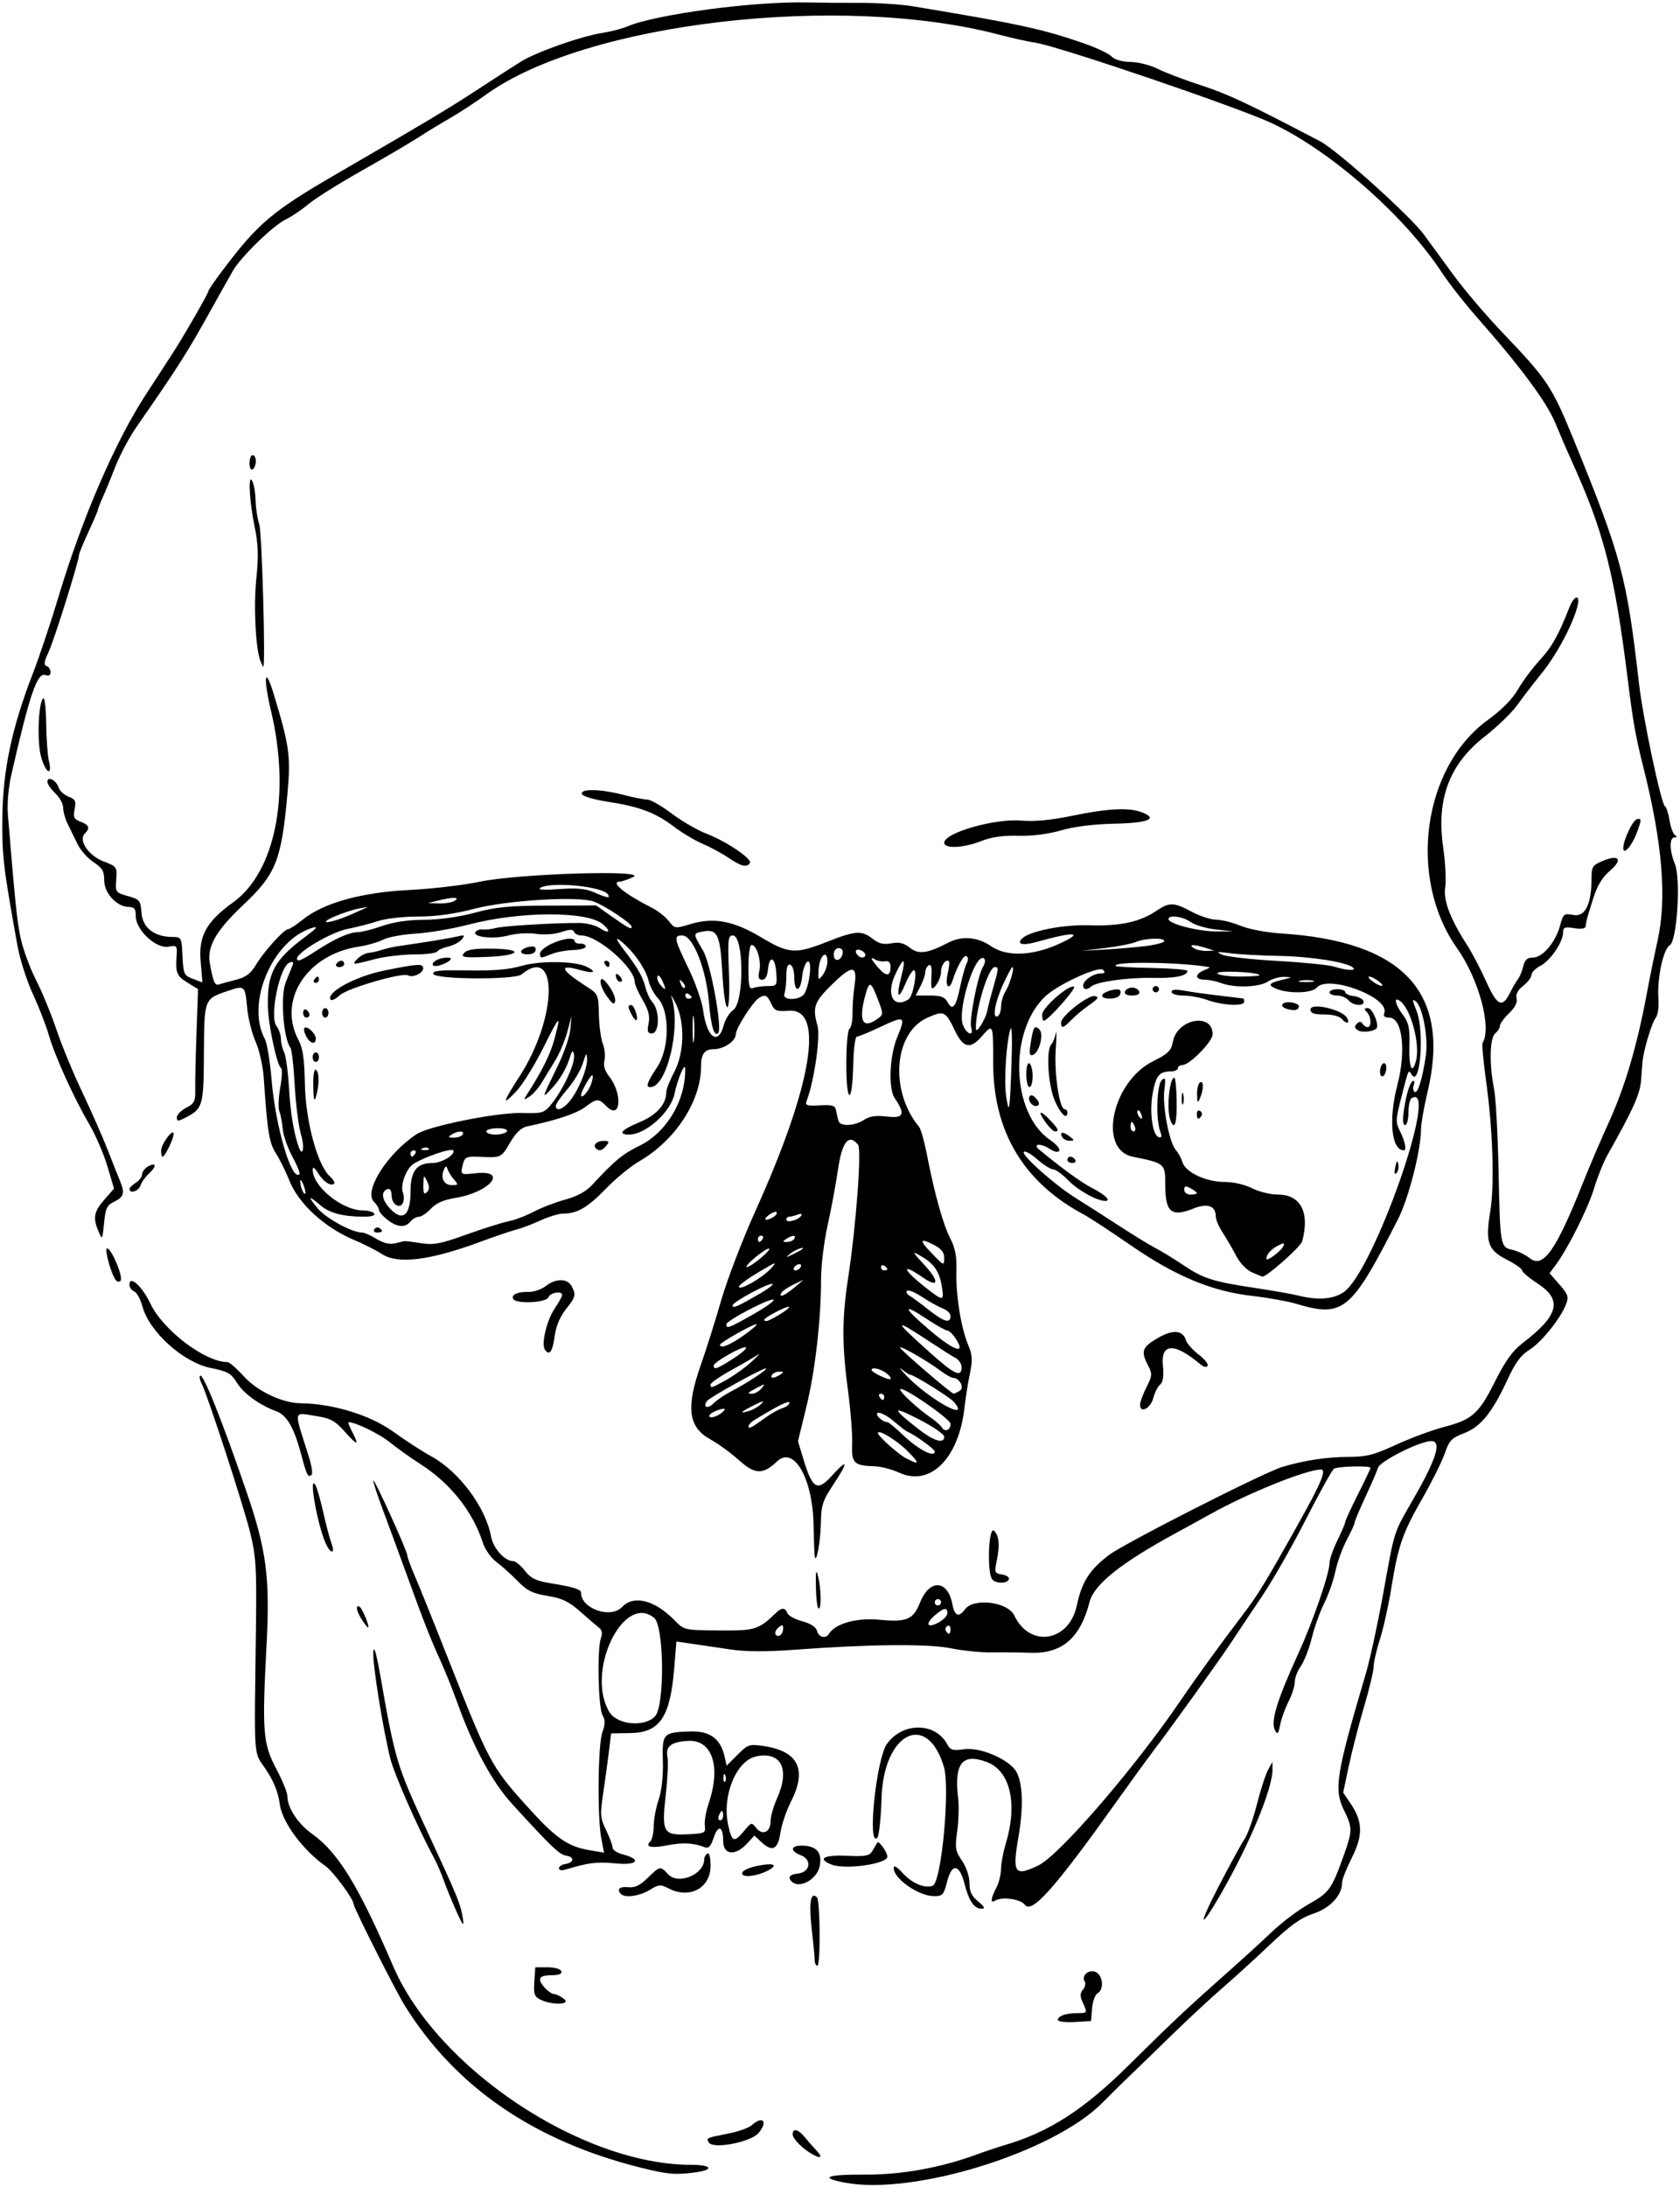 <?xml version="1.0" encoding="UTF-8"?>
<svg version="1.1" viewBox="0 0 498.75 648.75" xmlns="http://www.w3.org/2000/svg">
<path d="m250.78 647.47c-7.797-1.496-5.326-2.439 6.208-2.371 10.384 0.062 22.03-2 32.23-5.707 3.094-1.124 7.102-2.474 8.906-2.998 13.267-3.859 23.581-10.493 37.067-23.837 13.092-12.955 17.26-16.861 30.395-28.492 3.785-3.352 9.245-8.343 12.132-11.092s7.822-6.441 10.967-8.205c5.93-3.325 6.684-4.385 10.275-14.453 2.579-7.231 2.581-8.121 0.03-13.337-3.045-6.223-2.339-10.618 6.509-40.57 1.219-4.125 3.511-14.672 5.095-23.438 3.521-19.489 3.015-17.892 8.906-28.125 6.94-12.056 8.592-17.342 5.421-17.346-3.34-5e-3 -15.201 5.919-15.821 7.901-0.335 1.07-2.027 4.984-3.761 8.698-1.734 3.714-3.152 7.093-3.152 7.508 0 0.415-1.055 2.736-2.345 5.159-1.29 2.423-2.819 6.638-3.398 9.367-0.579 2.729-2.066 6.973-3.303 9.43-1.238 2.457-2.902 7.098-3.7 10.312-0.797 3.215-2.263 6.988-3.258 8.385-0.995 1.397-1.809 3.523-1.809 4.724 0 1.201-0.84 3.831-1.867 5.845-1.027 2.014-2.139 5.112-2.471 6.885-0.492 2.622-0.768 2.931-1.481 1.657-1.434-2.563 0.441-8.763 6.975-23.057 4.28-9.366 9.152-23.508 9.166-26.606 5e-3 -1.093 1.046-4.097 2.314-6.675 1.268-2.578 2.319-5.043 2.335-5.478 0.016-0.435 1.717-4.137 3.779-8.228 2.062-4.09 3.75-7.637 3.75-7.881 0-0.723-9.752-0.478-10.867 0.273-0.563 0.379-4.308 7.13-8.323 15.004-4.015 7.873-9.883 18.15-13.039 22.837-3.156 4.688-7.216 10.765-9.02 13.505-3.501 5.315-17.854 25.309-23.196 32.312-1.77 2.32-6.873 9.343-11.339 15.605-17.973 25.199-24.792 32.844-26.827 30.074-1.256-1.709-6.783-2.486-8.803-1.239-1.485 0.918-1.361-0.572 0.316-3.786 0.77-1.477 1.403-3.989 1.406-5.583 3e-3 -1.594 0.634-4.969 1.402-7.5 3.59-11.834 1.358-21.577-5.548-24.214-7.324-2.797-9.838 0.335-8.591 10.706 0.279 2.32 0.157 6.716-0.271 9.767-0.701 4.998-0.559 5.872 1.43 8.803 1.3 1.916 2.208 4.632 2.208 6.604 0 2.517 0.641 3.874 2.578 5.46 1.88 1.539 2.165 2.12 1.052 2.145-2.191 0.048-3.785-2.245-5.063-7.284-1.535-6.053-3.79-6.362-5.212-0.714-0.975 3.872-1.343 4.282-3.841 4.282-4.569 0-12.015-5.177-12.015-8.353 0-0.941 0.943-0.407 2.723 1.541 2.762 3.025 6.537 4.604 8.867 3.71 2.6-0.998 5.219-28.928 3.31-35.299-4.978-16.616-17.909-10.088-18.499 9.338-0.18 5.93-0.747 11.203-1.259 11.719-3.052 3.07-0.319-23.409 2.874-27.844 4.686-6.51 14.38-6.429 17.901 0.148 0.926 1.73 1.626 1.932 5.002 1.443 4.264-0.618 11.798 2.304 14.84 5.756 2.483 2.818 2.988 10.381 1.332 19.976-1.924 11.146-1.265 12.138 5.828 8.772 6.205-2.944 28.703-29.011 42.321-49.032 4.731-6.957 12.564-17.746 18.404-25.354 4.419-5.755 6.792-9.65 16.941-27.792 6.368-11.384 7.968-15.292 6.261-15.292-4.333 0-21.869 7.084-33.095 13.37-2.32 1.299-6.742 3.73-9.827 5.403-16.419 8.903-24.407 15.266-25.77 20.527-2.811 10.85-8.258 15.448-17.841 15.055-2.836-0.116-7.792-0.165-11.013-0.108-3.221 0.057-8.706-0.482-12.188-1.198-6.822-1.402-24.259-1.246-46.643 0.418-8.196 0.609-14.337 0.587-18.75-0.067-3.609-0.535-8.735-1.29-11.39-1.679l-4.827-0.706-0.659 8.008c-1.185 14.404-4.272 18.993-12.882 19.151l-5.85 0.107-0.679 5.625c-0.373 3.094-1.139 8.656-1.7 12.362-0.926 6.11-0.842 7.107 0.905 10.723 1.059 2.192 1.926 4.528 1.926 5.19 0 0.662 1.342 1.551 2.983 1.976 5.864 1.519 4.402 3.333-2.161 2.681-5.4-0.536-8.022-0.214-14.65 1.802-1.253 0.381-2.109 0.243-2.109-0.34 0-0.54 0.86-1.116 1.912-1.281 2.605-0.408 2.784-2.107 0.26-2.466-2.002-0.285-4.458-2.631-16.077-15.36-5.932-6.498-11.57-16.938-16.357-30.287-1.294-3.609-3.502-9.094-4.906-12.188-3.039-6.697-4.948-11.556-9.942-25.312-2.059-5.672-5.221-14.261-7.027-19.087-1.805-4.826-3.146-8.911-2.979-9.078 0.399-0.399 10.116 20.988 10.116 22.263 0 0.539 1.031 3.353 2.292 6.254 1.26 2.9 5.869 14.344 10.24 25.43 11.49 29.136 12.47 30.978 22.378 42.034 9.099 10.153 12.556 12.606 19.368 13.741l4.122 0.687-0.806-4.09c-1.23-6.236-1.028-27.973 0.294-31.604 0.886-2.434 0.892-3.592 0.027-5.156-1.264-2.286-1.608-19.635-0.452-22.802 0.485-1.328 0.322-2.366-0.469-2.988-0.666-0.524-3.174-2.682-5.572-4.796-3.493-3.078-5.445-4.019-9.808-4.729-4.464-0.727-6.069-1.524-8.891-4.419-1.894-1.943-4.727-4.489-6.296-5.657-1.569-1.169-3.362-3.7-3.985-5.625-3.039-9.397-9.658-17.715-18.691-23.486-2.836-1.812-6.88-4.696-8.988-6.408-3.049-2.477-10.198-5.95-12.248-5.95-0.206 0 0.269 1.245 1.055 2.766 2.236 4.324 1.716 4.355-2.085 0.125-2.993-3.331-4.282-4.031-8.672-4.713-6.791-1.055-6.585-2.208-2.12 11.872 0.853 2.692 1.258 5.188 0.898 5.547-1.017 1.017-1.515 0.088-2.994-5.59-2.139-8.212-4.329-12.074-7.503-13.233-4.965-1.813-9.73-5.274-11.742-8.531-1.686-2.729-2.745-3.325-7.605-4.281-8.226-1.618-18.36-10.717-20.409-18.324-0.575-2.135-1.674-4.124-2.442-4.418-0.768-0.295-1.396-1.197-1.396-2.004 0-2.934 3.771 0.465 6.194 5.584 3.735 7.888 16.245 17.389 22.896 17.389 0.56 0 2.738 1.889 4.84 4.198 4.076 4.479 11.446 7.963 16.964 8.02 9.426 0.097 20.545 3.497 27.285 8.343 3.665 2.635 8.771 5.942 11.346 7.349 8.325 4.548 16.217 15.118 17.846 23.903 0.645 3.479 4.074 7.249 6.593 7.249 0.667 0 2.208 1.273 3.426 2.829 1.782 2.276 3.279 3.003 7.659 3.716 6.806 1.108 9.013 1.798 9.013 2.821 0 4.734 8.834 7.798 12.188 4.228 3.434-3.655 9.667-2.084 15.553 3.92 2.89 2.948 2.92 2.955 13.228 3.036 10.767 0.085 11.697-0.205 16.989-5.296 1.621-1.559 2.658-1.507 3.3 0.165 0.286 0.746 2.277 1.83 4.424 2.408 2.516 0.678 4.071 1.694 4.376 2.862 0.505 1.932 2.572 2.434 3.544 0.86 1.889-3.057 8.184-4.813 14.97-4.177 8.166 0.765 10.036-0.026 12.07-5.11 2.834-7.083 8.228-6.789 9.6 0.523 0.654 3.487 1.901 3.999 3.71 1.525 2.581-3.53 12.745-2.277 14.683 1.81 4.605 9.711 16.255 7.829 18.552-2.997 1.483-6.987 3.801-10.613 9.572-14.975 4.605-3.48 45.746-24.375 51.365-26.087 6.331-1.929 13.327-2.998 19.629-2.998 5.395 0 7.556-0.549 14.225-3.612 4.325-1.987 10.716-4.355 14.201-5.263 8.43-2.196 10.345-3.909 15.216-13.607 3.048-6.07 5.183-9.024 8.162-11.298 10.684-8.155 11.867-12.779 4.503-17.6-2.578-1.688-4.688-3.467-4.688-3.954s-2.073-1.935-4.608-3.22c-5.562-2.819-6.346-5.152-4.825-14.364 1.278-7.741 0.743-24.31-1.246-38.516-0.82-5.858-1.287-10.981-1.038-11.384 2.779-4.497-1.136-18.973-7.605-28.121-14.662-20.733-10.242-53.562 9.106-67.635 4.211-3.063 7.359-6.245 8.987-9.086 1.378-2.405 4.291-6.319 6.473-8.698 3.641-3.97 5.522-7.309 8.783-15.596 1.468-3.729 3.3-4.082 2.429-0.469-1.25 5.185-6.12 14.354-10.529 19.821-2.487 3.084-5.829 7.427-7.427 9.651-1.598 2.224-5.886 6.364-9.529 9.2-10.548 8.211-14.455 18.546-12.409 32.822 0.656 4.577 0.935 9.932 0.621 11.901-0.623 3.894 1.448 9.374 6.498 17.2 1.48 2.294 4.015 7.124 5.631 10.734 3.259 7.274 4.791 8.041 7.046 3.527 0.834-1.67 1.936-3.568 2.449-4.219 0.513-0.651 1.209-2.343 1.548-3.761 0.459-1.922 1.186-2.578 2.858-2.578 2.87 0 6.729-4.529 8.055-9.452 0.959-3.563 1.151-3.715 4.009-3.182 3.436 0.641 5.345-3.231 5.345-10.837 0-3.497 0.281-3.93 3.405-5.235 4.858-2.03 5.96-0.339 1.979 3.037-2.236 1.895-3.712 4.377-4.952 8.325-1.887 6.005-2.008 6.452-2.189 8.091-0.075 0.679-1.297 0.869-3.398 0.528-2.775-0.45-3.281-0.261-3.281 1.23 0 2.829-3.745 8.382-6.675 9.897-1.485 0.768-2.7 1.987-2.7 2.71 0 0.723-1.105 2.183-2.456 3.246-1.637 1.288-2.298 2.536-1.982 3.745 0.312 1.192-0.453 2.702-2.232 4.405-1.488 1.426-2.706 3.094-2.706 3.708 0 0.614-0.633 1.641-1.406 2.283-1.645 1.365-1.813 9.125-0.356 16.406 0.516 2.578 1.116 13.336 1.334 23.906 0.471 22.839 0.516 23.102 4.134 23.896 1.523 0.335 3.856 1.463 5.185 2.508 3.95 3.107 7.817-2.421 15.85-22.655 1.74-4.383 5.268-12.609 7.839-18.281 4.577-10.096 8.213-22.501 10.99-37.5 0.764-4.125 2.225-11.297 3.248-15.938 2.752-12.49 1.407-28.809-4.223-51.208-2.32-9.232-3.087-13.511-4.596-25.667-3.964-31.933-7.134-44.277-16.834-65.565-1.19-2.611-3.314-7.539-4.721-10.952-2.575-6.248-10.443-16.848-23.369-31.484-3.551-4.021-8.266-10.053-10.477-13.405-11.088-16.809-33.067-36.035-50.455-44.136-10.259-4.779-63.02-22.724-69.955-23.793-2.32-0.357-7.172-1.43-10.781-2.383-47.059-12.427-122.7-3.639-152.34 17.698-3.352 2.413-8.203 5.586-10.781 7.053-2.578 1.466-6.797 4.031-9.375 5.699-2.578 1.668-10.172 6.125-16.875 9.904-6.703 3.78-13.814 8.242-15.802 9.918-1.988 1.675-5.029 3.717-6.759 4.538-3.587 1.702-13.22 11.049-15.583 15.121-0.87 1.499-3.574 6.311-6.01 10.694-7.714 13.882-9.957 17.416-22.757 35.857-2.057 2.963-4.853 8.237-6.215 11.719-1.361 3.482-3.078 7.66-3.816 9.285s-1.341 3.177-1.341 3.45-1.266 3.23-2.812 6.572-2.812 6.447-2.812 6.899c0 1.758-7.409 25.339-9.048 28.8-1.305 2.756-1.444 3.756-0.561 4.054 0.645 0.218 1.172 1.038 1.172 1.824 0 0.902-0.533 1.224-1.446 0.874-2.475-0.95-4.678 5.449-10.206 29.648-0.842 3.684-1.261 8.578-1.003 11.719 2.114 25.81 2.695 31.445 3.771 36.593 0.677 3.238 2.733 8.843 4.568 12.455 1.835 3.612 4.573 10.257 6.083 14.766 1.511 4.509 4.945 12.826 7.633 18.482 2.687 5.657 6.121 13.449 7.63 17.316 1.509 3.867 3.146 8 3.639 9.185 1.425 3.428 1.071 4.692-1.683 6.005-2.232 1.065-2.647 1.922-3.087 6.379-0.495 5.003-0.541 5.074-1.641 2.51-1.73-4.036-1.387-5.911 1.735-9.467l2.867-3.265-1.98-6.647c-1.089-3.656-3.487-9.219-5.329-12.363-4.625-7.892-10.195-20.145-12.037-26.482-0.847-2.913-3-8.457-4.786-12.321-1.785-3.864-3.831-10.283-4.546-14.265-4.281-23.832-4.591-26.48-4.473-38.176 0.14-13.875 2.856-26.628 9.085-42.656 1.903-4.898 5.347-15.194 7.651-22.879 6.911-23.044 16.766-45.822 25.856-59.767 2.805-4.303 6.329-9.722 7.832-12.042 3.535-5.459 10.74-17.974 10.753-18.676 0.005-0.299 1.798-2.923 3.984-5.832 10.687-14.221 14.856-17.761 33.975-28.85 27.218-15.786 33.45-19.51 41.719-24.925 4.898-3.208 10.757-6.988 13.019-8.4 4.653-2.904 18.147-7.643 24.465-8.591 2.312-0.347 5.6-1.214 7.306-1.928 8.574-3.583 37.559-7.436 53.178-7.069 3.609 0.085 10.758 0.142 15.885 0.128 5.127-0.014 12.088 0.431 15.469 0.991 31.353 5.189 38.536 6.739 50.678 10.939 3.867 1.338 7.664 3.122 8.438 3.965 0.872 0.951 3.01 1.566 5.625 1.62 2.32 0.048 5.923 0.959 8.005 2.025 2.083 1.066 7.91 3.279 12.949 4.917 7.968 2.59 13.558 5.216 35.296 16.577 5.064 2.647 26.603 21.98 30.819 27.664 1.648 2.221 5.606 7.624 8.797 12.007 3.19 4.383 9.844 12.188 14.786 17.344 12.975 13.539 14.5 15.828 20.762 31.157 14.349 35.132 15.883 40.844 19.555 72.826 1.155 10.056 6.532 35.484 7.665 36.249 0.444 0.3 1.069 2.198 1.388 4.219 0.319 2.021 1.043 3.984 1.607 4.363 0.707 0.474 0.662 0.693-0.145 0.703-1.548 0.019-1.491 3.997 0.112 7.835 1.832 4.384 0.665 22.946-1.52 24.168-1.903 1.065-3.777 9.846-3.361 15.748 0.189 2.686-0.161 5.046-0.879 5.912-1.103 1.332-3.581 9.658-3.843 12.914-0.062 0.773-0.262 3.326-0.445 5.672-0.306 3.935-2.508 8.794-9.943 21.934-1.151 2.035-2.934 6.465-3.961 9.844-1.834 6.033-7.695 17.751-11.372 22.736l-1.866 2.529 2.928 3.334c2.541 2.894 2.802 3.665 1.977 5.834-1.601 4.211-7.34 11.341-10.897 13.54-2.497 1.543-4.171 3.808-6.444 8.722-4.586 9.908-7.994 14.125-12.944 16.016-3.706 1.415-4.42 2.156-5.7 5.913-0.805 2.362-3.779 8.348-6.608 13.302-6.016 10.534-7.25 14.08-9.295 26.719-0.834 5.156-2.354 11.985-3.377 15.176-1.023 3.19-1.86 6.827-1.86 8.082s-1.292 6.66-2.871 12.012c-1.579 5.352-3.616 13.259-4.527 17.571l-1.655 7.84 2.177 3.208c3.655 5.386 3.758 9.444 0.408 16.081-1.599 3.167-2.908 6.508-2.91 7.426-7e-3 3.76-3.503 7.529-8.528 9.199-3.772 1.253-6.819 3.43-12.965 9.264-4.419 4.194-10.787 9.994-14.151 12.888-3.365 2.894-10.382 9.422-15.595 14.508-5.213 5.086-10.687 10.388-12.164 11.782s-4.979 4.849-7.781 7.677c-14.597 14.73-56.089 27.568-76.467 23.66zm-56.295-138.35c2.913-3.219 2.677-26.786-0.293-29.193-9.218-7.472-20.444 16.199-13.266 27.972 2.318 3.803 10.552 4.545 13.559 1.222zm38.014-26.001c0-1.192-0.261-1.249-1.396-0.307-0.768 0.637-1.161 1.54-0.873 2.005 0.74 1.197 2.269 0.052 2.269-1.698zm49.688 0.115c0-0.804-0.429-1.197-0.953-0.873s-0.71 0.982-0.413 1.462c0.804 1.3 1.366 1.058 1.366-0.589zm-0.938-4.656c0-1.821-0.948-1.702-3.516 0.44-3.131 2.612-2.681 4.147 0.703 2.397 1.547-0.8 2.812-2.076 2.812-2.837zm-1.875-3.257c0-0.516-0.422-0.938-0.938-0.938-0.516 0-0.938 0.422-0.938 0.938 0 0.516 0.422 0.938 0.938 0.938 0.516 0 0.938-0.422 0.938-0.938zm-88.934 167.77c-31.862-7.906-55.281-23.966-70.34-48.237-2.731-4.402-15.101-28.926-15.101-29.938 0-1.514-6.073-9.744-8.386-11.366-6.703-4.697-12.87-13.042-13.555-18.344-0.448-3.465-1.715-6.65-4.056-10.196-3.854-5.838-3.528-1.161-3.006-43.125 0.209-16.82-0.005-20.213-1.714-27.188-1.958-7.994-12.767-41.151-14.466-44.377-0.498-0.947-0.686-1.941-0.416-2.211 0.869-0.869 6.487 13.157 13.768 34.373 5.95 17.337 7.019 25.487 5.964 45.496-1.352 25.664-1.074 29.269 2.824 36.615 1.846 3.478 3.356 7.146 3.356 8.15 0 3.535 3.057 8.203 7.428 11.343 7.715 5.543 13.719 15.355 23.989 39.205 13.052 30.31 56.01 58.905 88.494 58.905 6.045 0 6.925 1.454 1.343 2.219-5.995 0.822-8.203 0.64-16.126-1.326zm50.958-3.904c-2.942-1.568-6.086-4.698-6.086-6.059 0-1.867 1.688-1.497 3.525 0.773 0.897 1.109 2.405 2.831 3.35 3.828 2.078 2.192 1.745 2.808-0.789 1.458zm-30.968-3.614c-0.829-1.342-0.77-1.369 5.591-2.608 3.054-0.595 6.251-1.714 7.105-2.487 3.291-2.978 4.963-1.202 2.108 2.24-2.292 2.764-13.522 4.929-14.804 2.855zm103.63-36.351c0-1.187 2.359-2.024 5.702-2.024 3.111 0 3.117-0.013 1.661-3.209-0.824-1.809-0.805-2.686 0.081-3.753 0.636-0.766 0.872-1.852 0.526-2.413-1.114-1.803 1.373-3.834 3.38-2.76 2.088 1.117 2.373 5.145 0.44 6.229-0.735 0.412-1.473 2.437-1.641 4.5l-0.304 3.75-4.922 0.283c-2.707 0.156-4.922-0.115-4.922-0.603zm-153.56-6.001c-1.855-0.893-2.115-1.633-1.875-5.327l0.279-4.29h3.672c2.104 0 3.839 0.5 4.062 1.172 0.264 0.792-0.698 1.172-2.969 1.172-2.189 0-3.359 0.439-3.359 1.261 0 1.416 2.937 4.364 4.348 4.364 0.505 0 1.738 0.619 2.739 1.376 2.32 1.755-3.352 1.979-6.897 0.272zm81.366-11.726c-4e-3 -0.902-0.418-5.213-0.92-9.58-0.864-7.516-0.269-10.913 1.587-9.057 0.969 0.969 1.091 20.278 0.129 20.278-0.433 0-0.791-0.738-0.795-1.641zm119.63-21.328c3.464-6.703 7.046-13.265 7.959-14.582 0.913-1.317 2.564-5.936 3.669-10.264 1.105-4.328 2.595-8.946 3.311-10.262l1.301-2.392 0.037 2.2c0.097 5.684-6.995 22.66-15.752 37.707-5.965 10.249-6.293 8.751-0.526-2.406zm-226.43 5.859c-1.189-2.707-2.734-6.526-3.432-8.486-0.698-1.96-1.886-4.702-2.638-6.094-4.852-8.971-11.902-24.961-13.102-29.718-2.259-8.957-5.391-28.626-5.062-31.792 0.192-1.852 0.895 0.482 1.951 6.48 4.589 26.076 4.914 27.153 14.28 47.344 8.351 18.003 9.49 20.717 10.133 24.141 0.788 4.199 0.381 3.84-2.13-1.875zm49.311-4.141c-1.399-1.399-0.468-2.312 2.083-2.045 2.017 0.212 3.498-0.488 5.803-2.742 3.641-3.559 3.811-3.592 6.02-1.151 3.012 3.328 10.781 0.165 10.781-4.388 0-0.619 0.422-1.387 0.938-1.706 0.573-0.354 0.938 1.089 0.938 3.708 0 6.551-6.244 9.876-12.459 6.635-2.368-1.235-2.9-1.191-5.625 0.471-2.974 1.813-7.266 2.43-8.479 1.217zm50.625-3.75c-1.249-1.249-0.571-2.069 1.953-2.36 3.622-0.417 4.149-4.143 0.768-5.428-3.198-1.216-3.069-2.837 0.225-2.837 4.409 0 6.175 1.951 5.418 5.986-0.755 4.027-6.043 6.96-8.363 4.639zm-14.688-2.397c0-0.802 1.787-1.662 4.688-2.256 4.658-0.954 6.185-0.261 3.047 1.383-3.345 1.752-7.734 2.248-7.734 0.872zm26.484-2.633c-4.275-1.718-2.236-2.878 4.561-2.593 5.856 0.245 6.8 0.05 7.734-1.596 0.585-1.031 1.204-2.085 1.375-2.342 0.429-0.645 2.97 2.934 2.97 4.183 0 2.208-12.574 3.983-16.641 2.349zm-32.109-6.947c0-4.468-1.502-4.965-2.831-0.937-0.836 2.534-1.485 3.208-2.654 2.756-3.323-1.286-6.423-1.454-10.906-0.59-4.982 0.96-6.913 0.552-5.253-1.108 0.561-0.561 1.019-2.608 1.019-4.549 0-1.941 0.659-5.472 1.466-7.846 0.925-2.726 1.389-6.926 1.259-11.397-0.242-8.289 0.028-8.585 8.08-8.848 5.963-0.195 9.085 2.137 10.307 7.699l0.54 2.459 3.248-3.248c3.069-3.069 3.493-3.212 7.69-2.596 10.312 1.513 13.016 6.914 8.209 16.399-1.411 2.784-2.84 6.984-3.176 9.334-0.707 4.942-2.403 5.802-5.59 2.833l-2.133-1.987-2.249 2.427c-3.458 3.732-7.026 3.326-7.026-0.799zm6.289-3.102c2.059-2.481 2.192-2.511 3.506-0.82 1.855 2.389 4.263 1.286 4.288-1.963 0.011-1.434 0.855-4.447 1.875-6.694 3.95-8.706 1.321-14.091-6.124-12.544-5.931 1.232-10.216 11.629-8.361 20.288 1.116 5.21 1.742 5.435 4.816 1.733zm-11.738-1.512c-0.161-1.29 0.366-4.287 1.172-6.661 3.686-10.856 1.015-18.873-6.145-18.451-5.042 0.297-6.754 1.634-6.111 4.769 0.271 1.32 0.053 6.254-0.485 10.964-1.3 11.397-0.806 12.319 6.425 11.979 5.197-0.244 5.424-0.359 5.144-2.601zm5.449-2.941c0-0.773-0.166-1.406-0.368-1.406-0.203 0-0.611 0.633-0.908 1.406-0.297 0.773-0.131 1.406 0.368 1.406s0.908-0.633 0.908-1.406zm0.64-11.895c-0.299-0.748-0.521-0.526-0.566 0.566-0.041 0.988 0.181 1.542 0.492 1.23 0.312-0.312 0.345-1.12 0.074-1.797zm-107.88-46.197c-1.646-2.511-2.023-4.677-0.669-3.84 0.825 0.51 3.114 6.151 2.495 6.151-0.172 0-0.993-1.04-1.826-2.311zm134.77-9.644c-0.092-4.563 0.073-5.543 0.592-3.514 0.965 3.774 1.112 9.844 0.238 9.842-0.387-9.4e-4 -0.76-2.849-0.83-6.328zm52.368-2.323c-1.653-1.992-1.118-16.094 0.547-14.429 1.51 1.51 1.731 4.33 0.719 9.177-0.656 3.141-0.528 3.466 1.481 3.75 1.21 0.171 2.199 0.733 2.199 1.249 0 1.453-3.79 1.647-4.946 0.253zm-52.713-6.815c-0.105-0.516-0.262-4.734-0.35-9.375-0.262-13.856-5.855-23.561-10.845-18.817-4.194 3.987-6.543 3.91-11.301-0.373-2.32-2.088-6.178-4.891-8.574-6.227-6.522-3.64-7.214-9.389-2.676-22.246 1.547-4.383 4.252-12.959 6.012-19.059 1.76-6.1 6.348-18.052 10.195-26.56 16.741-37.017 20.58-60.005 9.891-59.228-3.712 0.27-4.293 0.037-5.271-2.109-1.157-2.538-1.826-2.842-3.674-1.667-1.825 1.16-6.805 8.958-6.823 10.685-0.023 2.113-3.575 4.506-6.688 4.506-2.594 0-3.644 1.443-3.639 4.999 0.015 10.345-7.572 22.002-18.395 28.264-2.517 1.456-6.965 5.111-9.885 8.122-5.415 5.584-8.466 7.365-12.617 7.365-1.284 0-4.315 0.907-6.736 2.017-2.421 1.109-5.667 2.339-7.214 2.733-1.547 0.394-6.398 2.04-10.781 3.659-14.883 5.496-24.314 6.674-29.062 3.631-1.805-1.157-5.46-3.011-8.124-4.122-8.95-3.731-16.72-10.854-19.466-17.844-0.995-2.533-2.751-6.081-3.902-7.886-2.058-3.225-2.535-6.167-3.658-22.554-0.232-3.381-1.322-8.185-2.424-10.675-1.101-2.49-2.228-7.012-2.503-10.05-0.601-6.627-0.667-6.682-5.924-4.89-6.828 2.327-6.816 2.296-6.901 18.462-0.082 15.57-0.313 16.388-5.389 19.013-2.336 1.208-2.646 1.203-2.646-0.038 0-0.773 1.246-2.051 2.769-2.838 2.434-1.258 2.759-1.914 2.687-5.415-0.045-2.191 0.124-9.787 0.376-16.882l0.457-12.899-3.144-1.943c-3.226-1.994-3.569-2.86-3.208-8.11 0.196-2.86 0.054-3.009-2.442-2.541-3.628 0.68-9.682-4.955-9.682-9.011 0-2.222-0.407-2.759-2.109-2.783-3.551-0.05-7.266-4.082-7.266-7.886 0-2.736-0.557-3.683-3.174-5.398-1.746-1.144-3.892-3.574-4.769-5.399-0.877-1.825-2.191-4.513-2.92-5.973s-1.325-3.601-1.325-4.758c0-1.157-1.055-3.095-2.344-4.306s-2.344-2.748-2.344-3.415c0-1.799 2.646-0.462 3.326 1.681 0.322 1.013 1.654 2.249 2.961 2.746 2.029 0.772 2.294 1.316 1.812 3.726-0.48 2.398-0.215 2.956 1.762 3.707 2.548 0.969 2.881 1.876 1.277 3.48-2.008 2.008 1.034 6.565 5.528 8.281 3.967 1.515 4.057 1.643 3.777 5.392-0.28 3.754-0.203 3.864 3.463 4.904 3.528 1.001 3.767 1.295 4.038 4.973 0.325 4.4 3.752 7.098 9.086 7.153 2.781 0.029 2.816 0.092 3.087 5.698 0.258 5.342 0.437 5.73 3.098 6.735l2.824 1.066-0.544-6.327c-0.642-7.466 1.703-11.716 9.597-17.388 12.575-9.036 17.167-31.976 11.342-56.658-2.418-10.245-1.905-13.964 0.728-5.285 4.726 15.575 5.127 18.481 4.103 29.755-1.788 19.705-3.389 23.728-13.079 32.869-8.12 7.66-10.833 12.376-9.958 17.312 0.983 5.549 1.477 6.713 2.678 6.313 0.618-0.206 2.888-0.826 5.043-1.377 3.011-0.77 4.403-1.813 6.005-4.499 2.35-3.941 8.319-10.528 9.54-10.528 0.441 0 2.404-1.287 4.362-2.861 6.127-4.924 17.434-8.067 31.486-8.753 6.703-0.327 16.139-1.431 20.968-2.452 11.425-2.417 50.323-3.608 45.594-1.397-1.547 0.724-3.34 1.335-3.984 1.358-2.944 0.106 1.498 3.692 9.761 7.878 1.63 0.826 3.783 2.542 4.783 3.814 1.791 2.277 1.89 2.291 6.411 0.924 6.942-2.099 12.809-1.006 21.044 3.922 8.195 4.904 10.158 5.033 19.642 1.288 8.335-3.292 10.199-3.411 13.441-0.861 1.833 1.442 3.218 1.777 5.542 1.341 2.319-0.435 3.708-0.101 5.523 1.326 2.593 2.04 5.196 1.69 11.422-1.532 4.035-2.088 8.693-1.7 12.672 1.058 4.559 3.159 12.153 2.914 20.072-0.649 7.878-3.544 4.812-3.826-6.596-0.605-4.061 1.147-6.005 0.693-4.307-1.005 2.23-2.23 12.212-4.195 20.044-3.946 8.983 0.286 14.883-0.963 19.671-4.165 4.109-2.748 5.27-2.73 10.708 0.161 2.424 1.289 5.679 2.344 7.231 2.344 1.553 0 4.8 0.81 7.216 1.8 2.456 1.007 7.699 2.008 11.893 2.272 36.64 2.302 50.715 17.582 43.587 47.315-1.028 4.287-1.874 9.138-1.881 10.781-0.026 6.233-3.662 20.451-6.814 26.643-13.956 27.415-16.222 29.296-30.269 25.129-2.543-0.754-8.42-1.805-13.061-2.334-11.865-1.353-22.595-5.792-35.625-14.739-7.086-4.866-12.499-8.411-14.374-9.415-17.913-9.595-26.876-24.612-26.876-45.031 0-11.738 0.019-11.696-3.521-7.662-3.27 3.727-5.377 3.266-7.761-1.698-2.876-5.987-3.268-6.176-8.243-3.975-9.975 4.412-11.304 21.718-2.484 32.346 0.53 0.639 1.565 4.269 2.301 8.067 2.251 11.628 4.791 20.774 6.933 24.963 1.542 3.016 1.999 5.428 1.865 9.844-0.21 6.956 1.345 16.699 3.481 21.813 1.264 3.025 1.36 4.52 0.541 8.39-0.548 2.59-1.286 7.24-1.639 10.334-1.707 14.966-10.132 23.382-19.262 19.239-2.248-1.02-5.563-1.893-7.368-1.941-6.169-0.163-6.943-0.923-6.708-6.592 0.116-2.795-0.437-9.906-1.228-15.803-1.812-13.504-1.809-21.493 0.016-33.341 2.374-15.419 4.082-38.261 2.966-39.655-2.72-3.395-4.762-0.886-5.95 7.311-0.635 4.383-2.028 11.867-3.094 16.631s-1.939 11.936-1.939 15.938c-9.3e-4 12.011-1.764 27.288-4.384 37.987l-2.47 10.087 1.696 5.601c2.595 8.57 4.083 9.393 8.38 4.636 4.76-5.268 4.982-4.242 0.532 2.457-3.297 4.963-3.714 6.234-3.82 11.664-0.108 5.497-1.338 12.177-1.812 9.844zm27.442-31.376c-3.139-3.139-8.688-6.483-8.688-5.235 0 0.869 5.91 6.186 8.243 7.418 4.234 2.233 4.34 1.712 0.445-2.182zm8.175 0.204c-0.011-0.665-5.947-4.965-7.957-5.763-0.516-0.205-2.323-1.576-4.017-3.047-1.694-1.471-3.803-2.661-4.688-2.645-1.615 0.03 0.994 2.783 2.637 2.783 0.333 0 2.414 1.72 4.625 3.823 4.564 4.342 9.432 6.853 9.399 4.848zm2.824-4.369c0-0.727-3.481-3.094-7.734-5.26-7.934-4.04-7.947-3.27-0.048 2.909 4.696 3.674 7.782 4.606 7.782 2.35zm1.875-3.802c0-1.413-14.058-11.131-14.893-10.296-0.546 0.546 5.093 5.797 9.268 8.628 1.289 0.874 2.686 2.136 3.104 2.804 0.891 1.423 2.521 0.688 2.521-1.137zm-54.844-1.911c1.547-1.139 3.762-2.371 4.922-2.737 1.16-0.367 2.109-1.1 2.109-1.63 0-0.821-3.553 0.939-10.547 5.223-1.848 1.132-2.291 2.907-0.469 1.877 0.645-0.364 2.438-1.594 3.984-2.733zm-12.233-2.266c0.29-0.469-0.715-0.385-2.233 0.189-1.518 0.573-2.55 1.383-2.293 1.799 0.501 0.81 3.653-0.574 4.527-1.987zm10.827-1.683c1.085-1.086 0.656-1.036-1.875 0.22-4.182 2.074-4.854 2.745-1.875 1.873 1.289-0.377 2.977-1.319 3.75-2.093zm57.288-0.614c-1.134-1.366-11.926-8.09-12.985-8.09-0.309 0-1.439-0.72-2.511-1.601-1.072-0.88-0.472-0.053 1.332 1.839 6.704 7.027 19.252 13.984 14.163 7.852zm-65.819-3.355c4.46-2.276 10.971-6.61 9.929-6.61-1.208 0-16.811 8.661-17.508 9.718-1.262 1.915 0.276 2.366 2.043 0.599 0.991-0.991 3.482-2.659 5.536-3.707zm45.094 1.827c0-0.516-0.447-0.938-0.993-0.938-0.546 0-0.732 0.422-0.413 0.938 0.319 0.516 0.765 0.938 0.993 0.938s0.413-0.422 0.413-0.938zm-36.443-2.497c1.177-1.427 1.087-1.456-1.057-0.342-3.143 1.633-3.38 1.901-1.677 1.901 0.796 0 2.027-0.702 2.734-1.56zm58.883 0.679c1.44-0.911-0.076-3.807-1.992-3.807-0.487 0-2.228-0.998-3.87-2.217-3.95-2.935-11.891-7.477-11.891-6.802 0 0.621 15.239 13.714 15.938 13.692 0.258-7e-3 1.074-0.398 1.815-0.866zm-69.144-3.318c2.287-1.278 5.637-3.704 7.445-5.391 1.808-1.687 2.628-2.599 1.82-2.026-0.807 0.573-4.316 2.613-7.796 4.534-3.481 1.921-6.328 3.878-6.328 4.349 0 1.199 0.194 1.14 4.859-1.467zm47.226-1.972c-1.747-1.277-4.272-1.804-4.272-0.891 0 0.734 5.123 3.179 5.623 2.683 0.257-0.255-0.351-1.061-1.351-1.792zm-31.46 0.545c1.212-0.783 1.187-0.911-0.179-0.923-0.872-7e-3 -1.846 0.408-2.165 0.923-0.733 1.187 0.508 1.187 2.344 0zm53.906-2.32c0-0.932-0.844-2.151-1.875-2.709s-4.195-2.547-7.031-4.422c-11.668-7.712-11.677-7.098-0.045 3.26 6.977 6.213 8.951 7.066 8.951 3.871zm-68.313-2.131c5.905-3.736 5.755-5.136-0.206-1.907-2.792 1.512-5.075 3.139-5.075 3.616 0 1.353 0.904 1.061 5.281-1.709zm66.555-6.282c-0.862-1.315-1.986-2.392-2.498-2.392s-3.251-1.54-6.086-3.423c-7.625-5.063-7.057-3.364 1.204 3.6 7.112 5.996 10.528 7.021 7.38 2.215zm-62.864-0.986c2.538-1.805 4.195-3.277 3.681-3.272-1.136 0.011-10.778 5.471-10.778 6.104 0 1.283 2.987 0.091 7.098-2.832zm1.801-5.656c8.956-5.008 9.476-6.838 0.688-2.42-4.242 2.133-7.712 4.295-7.712 4.804 0 1.407 0.621 1.196 7.024-2.385zm8.679-0.428c4.276-2.607 3.802-3.246-0.703-0.948-3.538 1.805-4.636 2.817-3.047 2.809 0.387-2e-3 2.074-0.839 3.75-1.861zm50.859 0.435c0-0.786-1.039-1.824-2.309-2.307-1.27-0.483-4.021-2.011-6.113-3.395-2.092-1.385-4.109-2.213-4.481-1.841-0.372 0.372-0.047 1.029 0.722 1.46 0.769 0.431 3.297 2.294 5.617 4.139 4.545 3.614 6.562 4.212 6.562 1.944zm-56.442-6.782c2.215-1.281 3.839-2.516 3.611-2.745-0.68-0.68-11.856 5.274-11.856 6.316 0 1.018 1.244 0.479 8.245-3.57zm53.891-1.867c-0.723-4.55-2.271-6.862-6.08-9.081-2.992-1.742-2.958-1.657 1.077 2.761 4.327 4.737 3.973 6.691-0.635 3.5-6.568-4.548-6.184-2.522 0.522 2.756 5.52 4.344 5.797 4.348 5.116 0.064zm119.27 1.512c8.892-6.093 28.785-62.858 20.16-57.527-0.516 0.319-0.938 2.242-0.938 4.274s-0.448 3.695-0.995 3.695c-0.654 0-0.771-1.527-0.341-4.453 0.733-4.994 1.929-8.672 2.819-8.672 0.326 0 0.355 0.619 0.064 1.376-0.29 0.757-0.144 1.613 0.325 1.903 0.929 0.574 2.338-4.061 3.313-10.902 0.734-5.147-0.955-14.249-2.95-15.905-1.18-0.979-1.15-0.518 0.181 2.809 2.406 6.012 1.075 22.974-1.479 18.843-0.974-1.575-0.832-1.909-3.273 7.689-1.47 5.782-1.478 6.521-0.1 9.285 1.422 2.851 1.958 5.527 1.106 5.527-3.72 0-4.634-9.073-1.952-19.37 2.665-10.231 1.482-20.005-2.421-20.005-1.379 0-1.833-0.43-1.466-1.387 1.751-4.564-16.715-11.501-20.019-7.52-1.36 1.638-7.988 1.887-11.788 0.443-2.974-1.131-2.58-1.794 1.662-2.799 2.978-0.705 2.996-0.736 0.483-0.829-1.436-0.053-3.639 0.577-4.895 1.401-2.604 1.706-9.961 1.935-13.911 0.434-1.436-0.546-3.638-0.993-4.894-0.993-2.866 0-2.969-1.659-0.173-2.783 1.16-0.466 1.898-0.886 1.641-0.933-8.484-1.535-29.249-1.783-27.797-0.331 0.207 0.207 5.069 0.464 10.805 0.571 5.735 0.107 10.428 0.496 10.429 0.865 2e-3 1.486-3.642 2.218-10.312 2.074-7.31-0.159-16.693 1.151-18.234 2.545-1.248 1.128-2.391 1.002-2.391-0.263 0-1.497 2.927-3.554 5.109-3.589 1.347-0.022 1.552-0.306 0.781-1.077-1.25-1.25-13.387 4.32-17.14 7.867-10.966 10.364-10.127 34.744 1.467 42.622 1.798 1.222 3.008 2.644 2.689 3.16-0.361 0.583-1.455 0.365-2.894-0.578-2.623-1.719-5.201-1.495-3.059 0.266 6.987 5.742 12.541 9.769 15.697 11.379 3.863 1.971 5.775 3.833 3.937 3.833-2.486 0-8.101-3.117-11.008-6.111-1.743-1.795-3.767-3.264-4.498-3.264s-2.834-1.322-4.674-2.937c-1.84-1.615-3.648-2.629-4.017-2.253-0.887 0.903 9.251 9.898 15.57 13.815 2.746 1.702 8.441 5.342 12.656 8.09s9.141 5.762 10.945 6.699c1.805 0.937 5.518 3.21 8.252 5.052 5.855 3.944 8.751 4.86 21.279 6.732 5.156 0.77 10.852 1.771 12.656 2.224 5.874 1.475 10.484 1.14 13.59-0.988zm-27.196-5.863c-1.64-0.715-3.606-2.747-4.688-4.845-1.025-1.988-2.812-5.062-3.972-6.832-1.16-1.77-2.109-3.952-2.109-4.848 0-3.192-2.428-4.091-6.571-2.434-6.645 2.659-8.429 1.175-8.429-7.012 0-6.342-0.06-6.394-9.67-8.344-10.419-2.114-6.114-22.267 6.051-28.324 4.515-2.248 5.375-3.098 5.884-5.814 1.274-6.79 11.797-8.727 11.797-2.172 0 2.144-6.841 9.115-8.946 9.115-0.752 0-1.367 0.422-1.367 0.938 0 0.516-0.949 0.944-2.109 0.952-3.384 0.023-4.374 1.19-5.342 6.294-1.048 5.527-0.138 12.568 1.704 13.182 0.954 0.318 1.064-0.117 0.455-1.801-1.3-3.601-0.973-13.686 0.489-15.065 1.088-1.026 1.21-0.574 0.777 2.884-0.604 4.826 1.439 15.567 3.384 17.786 0.747 0.853 1.65 2.506 2.006 3.675 0.91 2.984 7.008 5.844 12.463 5.844 2.676 0 6.03 0.767 8.204 1.875 2.023 1.031 5.487 1.875 7.698 1.875 6.731 0 9.469 5.284 7.174 13.848-0.435 1.623-10.658 10.683-11.836 10.49-0.123-0.02-1.495-0.591-3.048-1.268zm9.326-7.858c0.386-0.945 0.053-0.965-1.601-0.094-2.149 1.132-3.455 2.599-3.48 3.909-0.02 1.034 4.481-2.345 5.081-3.816zm-25.72-15.648c0-0.24-0.844-0.887-1.875-1.439-1.496-0.801-1.875-0.713-1.875 0.436 0 0.814 0.814 1.439 1.875 1.439 1.031 0 1.875-0.196 1.875-0.436zm-18.411-19.72c-0.297-0.773-0.705-1.406-0.908-1.406-0.203 0-0.368 0.633-0.368 1.406s0.409 1.406 0.908 1.406 0.665-0.633 0.368-1.406zm1.859-3.79c-0.305-0.796-0.756-1.246-1.002-1-0.246 0.246-0.169 0.897 0.171 1.447 0.924 1.496 1.465 1.205 0.831-0.447zm75.449 15.815c0.4-1.962 0.636-2.198 0.909-0.909 0.203 0.957-0.04 2.149-0.54 2.649-0.587 0.587-0.718-0.029-0.369-1.74zm-97.335-2.18c0-0.516 0.397-0.938 0.882-0.938 0.485 0 1.143 0.422 1.462 0.938 0.319 0.516-0.078 0.938-0.882 0.938s-1.462-0.422-1.462-0.938zm-1.445-6.625c-1.021-1.652 0.055-1.884 1.982-0.427 1.586 1.2 1.613 1.37 0.221 1.397-0.872 0.016-1.863-0.42-2.203-0.97zm-5.118-4.625c-2.446-3.436-1.501-3.695 1.533-0.42 2.416 2.607 2.676 3.233 1.343 3.233-0.48 0-1.775-1.266-2.876-2.812zm37.132-0.545c-1.188-3.096-0.298-12.581 1.181-12.579 0.327 4.4e-4 0.637 3.164 0.69 7.031 0.091 6.681-0.623 8.8-1.871 5.548zm7.868-1.854c0-0.804 0.429-1.197 0.953-0.873s0.71 0.982 0.413 1.462c-0.804 1.3-1.366 1.058-1.366-0.589zm-42.144-3.814c-2.017-4.561-2.684-15.118-1.061-16.803 0.472-0.49 1.07-1.945 1.329-3.234s0.251 0.865-0.018 4.787c-0.489 7.125 1.106 17.713 2.667 17.713 0.434 0 0.788 0.422 0.788 0.938 0 2.344-1.961 0.544-3.706-3.4zm-6.919 0.9c-1.404-1.404-0.689-3.407 0.781-2.188 0.773 0.642 1.406 1.537 1.406 1.99 0 0.971-1.297 1.088-2.188 0.198zm44.558-1.719c0.019-1.547 0.229-2.066 0.467-1.154 0.238 0.912 0.222 2.178-0.035 2.812-0.257 0.635-0.451-0.112-0.432-1.659zm4.571-1.117c-0.036-1.645 0.356-3.252 0.872-3.571 1.124-0.695 1.124 2.071 0 4.688-0.679 1.581-0.816 1.405-0.872-1.117zm-50.691-5.97c0-2.298 0.371-3.576 0.938-3.226 0.516 0.319 0.938 2.031 0.938 3.805s-0.422 3.226-0.938 3.226c-0.516 0-0.938-1.712-0.938-3.805zm105-0.772c0-1.031 0.422-2.136 0.938-2.454 0.516-0.319 0.938 0.264 0.938 1.296s-0.422 2.136-0.938 2.454c-0.516 0.319-0.938-0.264-0.938-1.296zm-103.69-8.623c0.76-4.753 1.152-5.339 2.603-3.888 1.351 1.351-0.093 6.908-1.957 7.529-1.035 0.345-1.166-0.391-0.646-3.641zm97.136-3.658c-1.039-0.651-1.126-1.149-0.34-1.935 0.756-0.756 1.238-0.768 1.688-0.039 0.346 0.561 1.027 1.019 1.512 1.019 1.262 0 1.091-3.167-0.243-4.5-0.875-0.875-0.787-1.125 0.394-1.125 1.327 0 3.437 5.183 2.461 6.044-1.096 0.967-4.287 1.279-5.472 0.536zm-88.133-2.299c0-1.937 8.041-8.245 10.024-7.863 1.33 0.256 1.003 0.791-1.597 2.604-1.799 1.255-4.2 3.254-5.336 4.442-2.391 2.502-3.092 2.687-3.092 0.817zm83.456-0.978c-0.732-0.882-2.757-1.429-5.29-1.429-3.115 0-4.104-0.357-4.104-1.481 0-2.128 9.257-0.048 10.784 2.423 1.036 1.676-0.079 2.067-1.39 0.487zm-89.081-1.366c0-2.031 7.775-8.877 9.448-8.32 0.94 0.313-7.757 10.132-8.974 10.132-0.26 0-0.473-0.816-0.473-1.812zm72.891-1.652c-2.648-0.683-1.88-2.312 0.938-1.988 1.418 0.163 2.504 0.708 2.414 1.211-0.199 1.111-1.178 1.338-3.352 0.778zm-23.672-2.656c-2.062-0.743-5.332-1.357-7.266-1.365-1.982-7e-3 -3.516-0.477-3.516-1.074 0-0.717 1.139-0.848 3.516-0.405 1.934 0.36 6.68 1.026 10.547 1.478s7.137 0.846 7.266 0.874c0.129 0.028 0.234 0.472 0.234 0.988 0 1.367-6.433 1.071-10.781-0.496zm41.719 0.027c-0.642-0.773-2.17-1.406-3.396-1.406-1.226 0-2.229-0.422-2.229-0.938 0-0.516 1.055-0.938 2.344-0.938s2.344 0.394 2.344 0.875 1.128 1.009 2.506 1.172c1.378 0.163 2.679 0.824 2.891 1.468 0.545 1.66-3.043 1.472-4.459-0.234zm-73.125-1.388c0-1.04 4.495-2.397 5.294-1.599 0.285 0.285 0.241 0.969-0.099 1.519-0.776 1.255-5.195 1.324-5.195 0.08zm6.797-1.19c0.215-0.645 1.164-1.172 2.109-1.172s1.895 0.527 2.109 1.172c0.247 0.742-0.526 1.172-2.109 1.172s-2.357-0.43-2.109-1.172zm8.203-0.703c0-0.516 0.422-0.938 0.938-0.938 0.516 0 0.938 0.422 0.938 0.938 0 0.516-0.422 0.938-0.938 0.938-0.516 0-0.938-0.422-0.938-0.938zm-106.41 88.546 2.812-2.382-2.987 1.443c-1.643 0.793-3.25 1.867-3.571 2.387-1.066 1.725 0.895 0.967 3.746-1.447zm-7.031-5.576c2.138-2.304 1.83-2.22-3.516 0.956-3.223 1.915-5.859 3.862-5.859 4.328 0 1.333 6.781-2.489 9.375-5.284zm8.906-0.47c0.319-0.516 0.158-0.938-0.358-0.938-0.516 0-1.198 0.422-1.517 0.938-0.319 0.516-0.158 0.938 0.358 0.938 0.516 0 1.198-0.422 1.517-0.938zm25.781 0.524c0-0.227-0.422-0.674-0.938-0.993-0.516-0.319-0.938-0.133-0.938 0.413s0.422 0.993 0.938 0.993c0.516 0 0.938-0.186 0.938-0.413zm-37.5-3.337c1.805-1.519 2.859-2.762 2.344-2.762-0.516 0-2.414 1.243-4.219 2.762s-2.859 2.762-2.344 2.762c0.516 0 2.414-1.243 4.219-2.762zm54.352-0.234c-0.016-1.46-1.026-2.608-3.281-3.73-4.052-2.015-4.126-1.238-0.262 2.748 3.559 3.672 3.572 3.676 3.543 0.982zm-42.243-2.236c1.287-1.126-1.765-0.08-3.258 1.116-1.716 1.375-1.686 1.394 0.524 0.342 1.289-0.614 2.519-1.27 2.734-1.458zm-118.06-2.475c0.267-0.062 2.491 0.207 4.941 0.599 3.81 0.609 5.777 0.238 13.594-2.57 5.026-1.805 10.615-3.566 12.42-3.912 1.805-0.347 5.18-1.626 7.5-2.843 2.32-1.217 6.562-2.845 9.426-3.618 3.486-0.941 6.12-2.39 7.969-4.384 6.691-7.217 8.964-9.096 13.971-11.546 8.149-3.987 13.829-13.575 13.597-22.951-0.05-2.036-2.335 3.387-3.128 7.422-1.064 5.419-8.537 12.176-13.476 12.184-3.557 6e-3 -2.363-1.421 3.075-3.675 5.097-2.112 7.94-5.326 7.94-8.974 0-0.823 1.055-3.477 2.344-5.899 3.03-5.691 3.22-14.745 0.429-20.355-1.026-2.062-1.581-2.906-1.232-1.875 2.92 8.635-1.341 26.719-6.296 26.719-1.463 0-0.994-1.366 2.044-5.953 3.698-5.582 3.798-16.604 0.187-20.472-1.114-1.193-2.328-3.434-2.7-4.981-0.766-3.192-3.477-7.442-6.727-10.547-3.317-3.168-3.541-2.544-0.505 1.406 3.975 5.172 5.514 7.869 6.286 11.016 0.38 1.547 1.28 3.468 2.002 4.269 2.308 2.562 2.186 9.325-0.169 9.325-1.209 0-1.401-0.61-0.932-2.956 0.442-2.211-9.1e-4 -3.966-1.758-6.964-1.292-2.204-2.349-4.602-2.349-5.328 0-4.23-10.978-13.815-15.822-13.815-1.009 0-1.995-0.483-2.192-1.073-0.266-0.798-1.237-0.783-3.796 0.062-2.019 0.667-5.124 0.882-7.522 0.523-2.279-0.342-5.879-0.129-8.15 0.483-4.375 1.178-10.755 0.511-9.805-1.025 0.318-0.514 1.279-0.848 2.135-0.741s2.612-0.092 3.901-0.441c2.317-0.627 17.597-1.543 24.834-1.488 2.057 0.016 4.73 0.677 5.941 1.47 2.791 1.829 3.565 1.179 1.173-0.986-4.491-4.065-24.445-4.062-40.099 5e-3 -4.813 1.251-11.865 2.451-15.67 2.667-3.805 0.216-8.129 1.019-9.608 1.784-1.479 0.765-4.732 1.697-7.229 2.071-15.489 2.323-24.243 15.945-17.867 27.804 1.252 2.328 1.714 5.562 1.85 12.947 0.201 10.904 3.688 23.912 7.316 27.292 1.034 0.963 1.654 1.976 1.378 2.251-0.933 0.933-3.167-0.513-4.759-3.081-1.032-1.663-1.594-2.032-1.61-1.056-0.082 4.929 8.74 12.094 14.89 12.094 1.533 0 3.048 0.422 3.367 0.938 0.348 0.563-0.847 0.933-2.991 0.927-6.248-0.018-10.293-1.07-12.974-3.374-3.635-3.123-3.902-2.794-0.767 0.947 2.467 2.945 10.144 7.125 13.085 7.125 0.692 0 2.64 0.853 4.328 1.895 1.988 1.227 3.889 1.698 5.396 1.334 1.279-0.309 2.545-0.613 2.812-0.675zm-8.879-3.507c0.324-0.524 0.982-0.71 1.462-0.413 1.3 0.804 1.058 1.366-0.589 1.366-0.804 0-1.197-0.429-0.873-0.953zm3.867-2.865c-1.359-1.069-2.47-2.364-2.47-2.88s-0.672-1.608-1.493-2.429c-3.134-3.134 3.951-14.318 12.723-20.083 3.673-2.414 23.879-6.456 31.256-6.252 6.025 0.166 6.522 0.019 8.66-2.571 3.476-4.213 7.17-12.194 6.771-14.629-0.294-1.791-0.587-1.464-1.636 1.826-0.703 2.204-2.709 5.579-4.458 7.5-3.69 4.053-3.67 3.941 1.035-5.605 1.958-3.972 3.732-9.035 3.943-11.25l0.384-4.028-1.265 4.688c-0.696 2.578-2.296 6.375-3.556 8.438-1.26 2.062-3.096 5.073-4.079 6.69-0.984 1.617-2.633 3.467-3.664 4.112-1.8 1.124-1.818 1.081-0.434-1.065 4.265-6.613 6.74-11.633 7.917-16.052 2.043-7.674 1.668-7.378-3.333 2.632-2.568 5.14-6.154 10.92-7.969 12.844-4.389 4.653-4.133 3.436 0.915-4.356 11.265-17.389 11.674-39.387 0.563-30.261-1.973 1.621-25.565 1.482-26.12-0.153-0.332-0.98 1.776-1.196 10.227-1.048 7.485 0.131 12.177-0.261 15.802-1.319 5.714-1.668 16.292-1.496 19.684 0.319 2.943 1.575 1.865 1.981-2.247 0.845-6.543-1.807-5.771-0.06 2.25 5.091 3.162 2.031 3.286 2.327 3.418 8.164 0.075 3.331 0.603 7.246 1.173 8.7 0.57 1.454 0.783 3.654 0.473 4.889-0.379 1.509 0.074 3.058 1.38 4.718 4.106 5.22 3.464 13.127-0.726 8.937-2.47-2.47-2.817-2.458-6.464 0.233-2.596 1.916-8.455 3.856-17.21 5.701-1.676 0.353-3.293 1.901-4.961 4.748-2.676 4.567-2.663 4.561-9.064 4.268-3.817-0.174-4.392 0.059-4.909 1.988-0.903 3.371-0.877 3.392 3.608 2.886 9.965-1.123 4.478 5.623-5.955 7.322-3.466 0.564-5.699 1.552-7.221 3.194-1.212 1.308-2.804 2.377-3.539 2.377-0.735 0-1.861 0.633-2.503 1.406-1.613 1.943-3.987 1.759-6.905-0.537zm6.905-8.349c0-6.124 1.811-8.458 6.562-8.458 2.701 0 6.849-2.528 6.11-3.724-0.495-0.8-8.398 1.858-11.754 3.954-2.187 1.366-4.037 6.319-3.187 8.534 0.327 0.852 0.354 2.175 0.061 2.94-0.821 2.141-3.417 0.593-3.417-2.038 0-1.44-0.445-2.174-1.172-1.931-2.058 0.685-1.782 3.09 0.659 5.723 3.789 4.088 6.138 2.174 6.138-4.999zm4.908-3.036c-0.968-2.01-1.035-1.943-1.094 1.094-0.048 2.465 0.197 2.974 1.031 2.14 0.809-0.809 0.826-1.652 0.064-3.234zm8.016-0.499c-0.786-0.902-1.646-2.273-1.911-3.047-0.402-1.172-0.595-1.133-1.16 0.234-1.001 2.421 0.118 4.453 2.451 4.453 1.872 0 1.925-0.143 0.621-1.641zm-11.518-7.734c0.319-0.516 0.133-0.938-0.413-0.938-0.546 0-0.993 0.422-0.993 0.938 0 0.516 0.186 0.938 0.413 0.938s0.674-0.422 0.993-0.938zm3.965-1.504c-0.312-0.312-1.12-0.345-1.797-0.074-0.748 0.299-0.526 0.521 0.566 0.566 0.988 0.041 1.542-0.181 1.23-0.492zm10.098-4.121c0.738-1.194-1.434-1.194-3.281 0-1.143 0.739-1.022 0.911 0.648 0.923 1.13 7e-3 2.315-0.408 2.634-0.923zm13.125-0.938c0.345-0.558-0.772-0.938-2.757-0.938-1.835 0-3.337 0.422-3.337 0.938 0 0.516 1.241 0.938 2.757 0.938 1.516 0 3.018-0.422 3.337-0.938zm18.409-8.672c2.637-3.032 5.514-9.817 5.399-12.734-0.085-2.151-0.258-1.983-1.242 1.198-0.629 2.034-2.694 5.481-4.589 7.659-1.895 2.179-3.446 4.417-3.446 4.973 0 1.686 1.933 1.14 3.878-1.097zm6.519-5.143c0.498-1.31 0.714-2.574 0.48-2.809-0.415-0.415-3.377 4.716-3.377 5.851 0 1.319 2.062-0.846 2.897-3.042zm1.504 18.84c-1-1 0.279-2.213 2.332-2.213 1.613 0 1.741 0.234 0.767 1.406-1.26 1.518-2.155 1.751-3.099 0.807zm-83.908-18.419c-0.066-3.264 0.25-5.202 0.793-4.867 1.034 0.639 1.042 4.51 0.016 7.947-0.513 1.718-0.729 0.896-0.809-3.081zm-0.18-8.638c0-0.773 0.422-1.406 0.938-1.406s0.938 0.633 0.938 1.406-0.422 1.406-0.938 1.406-0.938-0.633-0.938-1.406zm-1.918-6.174c-0.576-1.075-0.812-2.19-0.524-2.477 0.774-0.774 3.38 1.647 3.38 3.141 0 1.941-1.669 1.553-2.856-0.664zm96.681-6.34c-1.23-2.298-1.271-2.954-0.185-2.954 0.853 0 2.188 3.858 1.554 4.492-0.196 0.196-0.812-0.497-1.369-1.538zm-97.576-0.666c0-0.804 0.422-1.201 0.938-0.882s0.938 0.976 0.938 1.462-0.422 0.882-0.938 0.882-0.938-0.658-0.938-1.462zm5.625 0.055c0-0.773 0.422-1.406 0.938-1.406s0.938 0.633 0.938 1.406-0.422 1.406-0.938 1.406-0.938-0.633-0.938-1.406zm84.531-4.937c-1.191-1.673-2.03-3.712-1.864-4.53 0.223-1.097 0.872-0.714 2.472 1.455 1.193 1.619 2.032 3.657 1.864 4.53-0.236 1.224-0.801 0.891-2.472-1.455zm-82.028 0.976c-1.319-2.134 7.393-6.865 15.779-8.567 10.23-2.077 11.719-2.166 11.719-0.702 0 1.44-3.166 2.921-4.492 2.102-1.584-0.979-18.046 3.806-20.265 5.891-1.228 1.154-2.462 1.728-2.741 1.276zm-4.846-5.882c0.319-0.516 0.765-0.938 0.993-0.938 0.227 0 0.413 0.422 0.413 0.938 0 0.516-0.447 0.938-0.993 0.938-0.546 0-0.732-0.422-0.413-0.938zm90.156 0.312c-0.344-0.344-0.625-1.061-0.625-1.594 0-0.587 0.437-0.532 1.109 0.141 0.61 0.61 0.891 1.327 0.625 1.594-0.266 0.266-0.766 0.203-1.109-0.141zm-83.594-5c0.319-0.516 0.976-0.938 1.462-0.938 0.485 0 0.882 0.422 0.882 0.938 0 0.516-0.658 0.938-1.462 0.938s-1.201-0.422-0.882-0.938zm28.594 0.163c0-1.024 2.232-2.038 4.483-2.038 1.947 0 0.454 1.447-2.374 2.302-1.166 0.352-2.109 0.234-2.109-0.263zm51.094-0.163c-0.319-0.516-0.133-0.938 0.413-0.938 0.546 0 0.993 0.422 0.993 0.938 0 0.516-0.186 0.938-0.413 0.938s-0.674-0.422-0.993-0.938zm-73.374-1.559c0.858-0.858 2.319-1.627 3.248-1.709s2.692-0.481 3.92-0.886c1.227-0.405 3.337-0.893 4.688-1.085 7.918-1.124 15-2.28 17.456-2.849 2.5-0.579 2.675-0.485 1.576 0.846-0.68 0.823-2.468 1.768-3.974 2.098-1.505 0.331-2.978 0.991-3.272 1.466-0.294 0.476-3.374 0.865-6.845 0.865s-8.74 0.633-11.709 1.406c-6.758 1.76-6.994 1.753-5.087-0.153zm31.59-1.644c0.862-1.039 3.006-1.388 8.156-1.328 9.9 0.115 8.674 2.104-1.518 2.463-6.859 0.241-7.665 0.104-6.638-1.135zm22.564 0.096c0-0.678 1.491-1.944 3.313-2.812 3.534-1.685 6.999-2.082 6.999-0.802 0 0.428 0.738 0.744 1.641 0.703 0.902-0.041 1.641 0.347 1.641 0.863s-1.688 0.983-3.75 1.04c-2.062 0.056-4.938 0.583-6.389 1.172-3.315 1.344-3.455 1.337-3.455-0.163zm-5.625-0.533c0-0.963 3.404-2.018 4.139-1.283 0.274 0.274 0.273 0.861-9.4e-4 1.304-0.656 1.062-4.138 1.044-4.138-0.021zm71.719 85.203c0.319-0.516 0.133-0.938-0.413-0.938s-0.993 0.422-0.993 0.938c0 0.516 0.186 0.938 0.413 0.938s0.674-0.422 0.993-0.938zm9.375 0c0.733-1.187-0.508-1.187-2.344 0-1.212 0.783-1.187 0.911 0.179 0.923 0.872 7e-3 1.846-0.408 2.165-0.923zm2.043-6.835c0.382-0.619 4.3e-4 -0.751-1.029-0.356-0.9 0.345-2.024 0.628-2.498 0.628-0.473 0-0.861 0.382-0.861 0.85 0 1.091 3.586 0.174 4.387-1.122zm-8.164 0.309c0.758-0.48 1.15-1.102 0.869-1.382-0.281-0.281-1.323 0.105-2.317 0.857-1.977 1.495-0.776 1.931 1.448 0.525zm-139.58-9.51c-0.494-1.235-0.925-1.753-0.958-1.15-0.079 1.463 1.013 4.239 1.483 3.769 0.205-0.205-0.031-1.383-0.525-2.619zm-3.289-8.374c-1.416-2.602-2.707-6.296-2.867-8.208-0.16-1.912-0.609-4.259-0.996-5.217s-0.27-4.121 0.26-7.031c0.531-2.91 0.65-5.502 0.265-5.76-1.271-0.851-3.871-13.104-3.949-18.615-0.139-9.793 1.967-13.588 11.434-20.606 3.063-2.271 3.577-2.94 1.875-2.444-11.845 3.457-19.96 22.357-14.182 33.029 0.639 1.18 1.539 6.665 2.001 12.188 1.157 13.861 5.979 30.15 8.252 27.877 0.265-0.265-0.676-2.612-2.093-5.214zm2.619-6.293c-0.74-2.449-1.6-9.094-1.911-14.766-0.311-5.672-0.887-10.734-1.28-11.25-2.122-2.788-3.024-15.369-1.392-19.405 0.897-2.218 1.842-4.564 2.1-5.215 0.302-0.759-0.048-0.984-0.977-0.627-2.938 1.127-6.004 16.03-3.876 18.838 0.717 0.947 1.318 2.698 1.334 3.892 0.016 1.194 0.437 2.932 0.934 3.861 0.497 0.93 1.145 5.648 1.44 10.485 0.464 7.621 1.339 13.026 2.829 17.467 1.182 3.525 1.928 0.459 0.798-3.281zm167.06-4.58c1.721-1.128 3.545-1.391 6.896-0.994 4.942 0.585 5.482-0.705 2.271-5.416-1.979-2.903-1.58-12.6 0.749-18.204 2.578-6.203 2.237-6.403-5.04-2.965-3.331 1.574-6.464 2.862-6.962 2.862-0.498 0-0.983 3.662-1.08 8.155-0.263 12.218-2.052 12.267-2.052 0.056 0-5.672 0.406-10.227 0.942-10.558 0.518-0.32 0.919-2.349 0.89-4.508s0.228-5.756 0.57-7.992c0.981-6.409-0.548-6.591-6.506-0.775-5.463 5.334-6.028 6.903-4.456 12.384 0.92 3.207-0.994 16.512-3.197 22.225-0.557 1.445-0.086 1.615 3.886 1.406 3.885-0.204 4.565 0.026 4.844 1.637 0.178 1.031 0.497 2.402 0.709 3.047 0.543 1.657 4.766 1.454 7.537-0.361zm43.816-16.748c0.241-6.703 0.124-11.344-0.26-10.312-1.228 3.293-2.037 15.321-1.339 19.925 0.894 5.902 1.081 4.78 1.6-9.612zm120.06-0.703c1.368-5.103-1.604-15.927-4.938-17.987-1.739-1.075-1.153 1.261 1.075 4.285 1.764 2.395 2.08 3.921 1.929 9.337-0.176 6.335 0.809 8.56 1.933 4.365zm-214.35-12.635c-0.203-1.945-0.372-0.583-0.377 3.026-4e-3 3.609 0.162 5.201 0.369 3.537 0.207-1.664 0.211-4.617 7e-3 -6.562zm8.882 1.895c0.428-1.652 1.684-3.638 2.791-4.413 3.306-2.315 3.201-22.112-0.117-22.112-1.415 0-1.536 1.139-1.162 10.913 0.536 13.999-1.194 13.725-1.989-0.316-0.619-10.938-1.44-12.599-5.809-11.764-2.895 0.553-2.896 0.527 0.163 5.746 2.212 3.774 5.732 22.928 4.474 24.343-1.164 1.309-2.167-1.97-2.749-8.986-0.833-10.042-4.764-19.936-7.921-19.936-2.645 0-2.488 0.84 1.81 9.719 2.059 4.253 4.016 9.818 4.349 12.367 1.082 8.28 4.524 10.76 6.162 4.439zm73.436 0.768c-0.662-2.086 1.953-15.496 3.507-17.985 0.592-0.947 0.765-2.033 0.386-2.413-2.457-2.457-8.104 15.001-6.347 19.622 1.084 2.851 3.339 3.564 2.454 0.775zm4.729-4.793c0.254-1.289 1.079-4.49 1.834-7.114 1.623-5.641 1.651-6.011 0.459-6.011-1.919 0-5.814 12.726-5.619 18.358 0.054 1.564 2.855-2.843 3.326-5.233zm-32.714 2.352c1.955-1.369 1.963-1.485 0.408-5.582-2.173-5.724-2.633-5.941-3.788-1.78-2.156 7.766-0.949 10.394 3.38 7.362zm36.859-3.846c0-1.277 0.583-3.256 1.295-4.398 1.348-2.161 2.801-7.233 2.073-7.233-0.23 0-1.504 2.371-2.83 5.269-2.426 5.298-3.23 10.346-1.475 9.262 0.516-0.319 0.938-1.624 0.938-2.901zm-12.146-5.787c0.608-2.956 1.481-6.087 1.941-6.958 0.501-0.95 0.481-1.803-0.051-2.131-0.796-0.492-2.695 2.821-4.146 7.231-1.052 3.199-2.283 1.671-1.489-1.849 0.433-1.919 0.627-3.649 0.432-3.844-0.85-0.85-2.354 1.062-2.354 2.991 0 1.16-0.619 2.928-1.376 3.929-1.505 1.99-1.714 1.528-1.45-3.207 0.115-2.064-0.176-2.935-0.843-2.523-0.56 0.346-1.018 1.258-1.018 2.027 0 0.769-0.644 2.642-1.43 4.163l-1.43 2.766h4.21c3.27 0 4.437 0.425 5.227 1.901 1.492 2.788 2.535 1.548 3.778-4.496zm-15.32 3.724c1.341-0.853 2.759-8.634 1.57-8.62-0.453 6e-3 -1.56 1.764-2.462 3.908-2.175 5.176-2.871 4.173-1.301-1.877 1.543-5.948 0.775-6.25-1.794-0.704-2.769 5.977-0.493 10.14 3.987 7.292zm-64.409-0.605c0-0.227-0.422-0.674-0.938-0.993-0.516-0.319-0.938-0.133-0.938 0.413s0.422 0.993 0.938 0.993c0.516 0 0.938-0.186 0.938-0.413zm33.588-1.227c1.575-3.068 2.215-9.824 0.89-9.389-0.658 0.216-1.408 2.259-1.665 4.54-0.542 4.79-2.344 4.795-2.344 7e-3 0-1.761-0.527-3.378-1.172-3.594-0.808-0.27-1.172 0.774-1.172 3.359 0 2.063-0.256 4.419-0.569 5.234-0.84 2.19 4.905 2.04 6.032-0.158zm-42.245-3.622c-0.614-1.348-1.278-1.966-1.475-1.375-0.197 0.591 0.155 1.694 0.782 2.45 1.7 2.049 1.944 1.671 0.692-1.075zm5.96 0.325c-0.926-0.919-1.034-0.811-0.525 0.525 0.352 0.925 0.876 1.445 1.165 1.156 0.289-0.289 6e-4 -1.045-0.64-1.681zm25.327 1.188c2.702 0 2.781-0.125 2.501-3.984-0.339-4.686-2.033-5.333-2.457-0.938-0.19 1.968-0.797 3.047-1.715 3.047-1.072 0-1.278-0.651-0.839-2.65 0.641-2.919-0.773-7.663-2.285-7.663-0.566 0-0.961 2.739-0.961 6.663 0 5.69 0.216 6.58 1.483 6.094 0.816-0.313 2.738-0.569 4.273-0.569zm181.33-1.436c-1.001-0.757-2.242-1.376-2.757-1.376-0.516 0-0.119 0.619 0.882 1.376 1.001 0.757 2.242 1.376 2.757 1.376 0.516 0 0.119-0.619-0.882-1.376zm-19.497-0.146c-0.896-0.235-2.584-0.243-3.75-0.019-1.166 0.224-0.433 0.416 1.63 0.427s3.017-0.173 2.12-0.408zm-144.15-5.707c0-3.775-2.322-1.799-2.591 2.205-0.231 3.443-0.157 3.562 1.172 1.858 0.78-1.001 1.419-2.829 1.419-4.062zm18.75 1.549c0-1.267-0.534-1.791-1.641-1.609-0.902 0.148-2.168-0.061-2.812-0.465-1.777-1.114-1.409-0.112 0.918 2.5 2.307 2.59 3.535 2.442 3.535-0.426zm109.54 2.462c-0.954-0.954-13.082-1.408-12.501-0.468 0.317 0.513 3.364 0.933 6.771 0.933s5.986-0.209 5.73-0.465zm27.762-2.199c-1.826-1.618-12.454-3.292-21.984-3.464-5.414-0.098-11.953-0.457-14.531-0.799-3.933-0.521-4.31-0.451-2.344 0.44 1.289 0.584 8.672 1.417 16.406 1.851 7.734 0.434 15.328 1.197 16.875 1.694 3.601 1.158 6.749 1.314 5.578 0.277zm-307.92-4.907c5.683-3.686 9.815-5.548 12.392-5.585 1.177-0.017 4.46-0.847 7.296-1.844 3.363-1.183 7.71-1.824 12.5-1.844 4.546-0.019 10.261-0.819 15-2.1 6.263-1.692 10.239-2.076 21.844-2.109l14.188-0.04 4.094 2.89c5.555 3.921 6.438 4.39 6.438 3.417 0-1-8.11-6.369-11.321-7.494-4.652-1.63-25.591-0.366-35.171 2.123-6.137 1.595-11.533 2.345-16.859 2.345-4.308 0-9.641 0.597-11.85 1.326-2.209 0.729-6.361 1.797-9.226 2.372-4.791 0.962-14.754 6.797-14.896 8.723-0.086 1.171 1.156 0.685 5.573-2.18zm156.4 0.696c0.179-0.925-0.299-1.563-1.172-1.563-0.87 0-1.475 0.802-1.475 1.953 0 2.285 2.191 1.962 2.647-0.39zm6.728 0.412c0-0.46-0.633-1.08-1.406-1.377-1.429-0.548-1.92 0.45-0.781 1.589 0.896 0.896 2.188 0.771 2.188-0.212zm82.752-2.522c2.974-0.344 5.636-0.995 5.915-1.446 0.703-1.137-5.603-1.031-8.232 0.139-1.184 0.527-5.317 1.343-9.185 1.813l-7.031 0.854 6.562-0.367c3.609-0.202 8.996-0.649 11.97-0.993zm18.498 0.546c-3.613-1.157-5.541-1.157-3.75 0 0.773 0.5 2.461 0.873 3.75 0.83l2.344-0.079-2.344-0.751zm2.812-5.531c-2.836-0.312-6.199-1.305-7.474-2.206-2.385-1.686-6.588-2.239-6.588-0.866 0 1.377 8.767 3.648 14.062 3.644l5.156-5e-3 -5.156-0.567zm-258.28-3.791c1.031-0.421 2.93-1.247 4.219-1.834l2.344-1.068-2.344 0.41c-3.074 0.538-9.146 2.824-10.061 3.787-0.743 0.783 2.535 0.056 5.842-1.296zm32.344-4.741c1.731-1.119-0.76-1.119-5.156 0l-2.812 0.716 3.281 0.097c1.805 0.053 3.914-0.312 4.688-0.812zm45.49-1.84c-1.494-2.418-17.024-3.924-20.14-1.953-0.869 0.55 1.185 0.676 5.625 0.346 5.167-0.384 7.851-0.144 10.275 0.918 3.933 1.724 4.986 1.895 4.24 0.689zm-83.821 192.48c-2.481-5.446-5.209-21.086-3-17.204 0.44 0.773 1.479 4.429 2.309 8.125 0.83 3.695 1.923 7.808 2.429 9.141 1.213 3.19-0.281 3.137-1.738-0.061zm241.77-41.079c0-0.832 0.853-3.185 1.897-5.23 1.748-3.426 1.784-3.934 0.469-6.479-2.18-4.217-1.781-5.381 2.762-8.043 4.576-2.682 7.516-2.491 8.482 0.55 0.319 1.005 2.024 2.929 3.789 4.275 1.765 1.346 2.96 2.85 2.656 3.342-0.325 0.526-1.191 0.356-2.1-0.412-7.713-6.511-11.82-6.415-11.178 0.262 0.312 3.248 0.061 4.993-0.823 5.727-0.7 0.581-1.614 2.373-2.031 3.983-0.798 3.079-3.921 4.692-3.921 2.024zm-176.74-16.472c-1.057-1.71 0.658-8.75 2.955-12.13 1.223-1.799 2.223-3.595 2.223-3.991 0-1.33-3.543-0.735-4.089 0.686-0.61 1.589-9.469 2.044-10.402 0.534-0.786-1.272 1.219-2.229 4.474-2.137 1.561 0.044 3.877-0.737 5.148-1.736 2.955-2.324 6.406-2.326 7.649-4e-3 1.402 2.62 1.262 3.187-1.718 6.936-1.768 2.225-2.902 4.996-3.313 8.098-0.598 4.511-1.633 5.835-2.926 3.743zm-127.76-21.193c-1.422-2.683-2.932-8.773-2.174-8.773 1.319 0 4.933 8.678 4.001 9.61-0.58 0.58-1.234 0.28-1.827-0.838zm4.499-26.36c0-0.392 0.844-1.239 1.875-1.883 1.031-0.644 1.875-1.785 1.875-2.536s0.844-1.817 1.875-2.369c2.409-1.289 2.424 0.15 0.024 2.322-1.018 0.921-2.101 2.463-2.407 3.427-0.529 1.667-3.242 2.537-3.242 1.039zm9.375-11.372c0-1.986 3.67-6.899 3.719-4.979 0.035 1.36-2.58 6.75-3.274 6.75-0.245 0-0.445-0.797-0.445-1.771zm168.5-86.855c-1.923-1.307-5.409-3.196-7.746-4.198s-6.165-3.284-8.506-5.072c-5.416-4.135-10.218-5.949-19.515-7.374-4.21-0.645-7.592-1.644-7.812-2.309-0.544-1.638 5.527-1.522 12.272 0.234 2.969 0.773 6.18 1.406 7.135 1.406 0.955 0 4.218 1.865 7.251 4.145s7.65 4.957 10.259 5.948c5.812 2.208 13.711 7.516 12.97 8.715-0.884 1.431-2.596 1.024-6.307-1.497zm265.58-2.936c0.045-2.494 2.847-8.328 4.124-8.586 1.357-0.275 1.343 0.136-0.144 4.141-1.429 3.847-4.021 6.744-3.979 4.446zm-201.58-1.576c0-2.96 15.07-7.266 22.969-6.562 3.807 0.339 8.703-0.133 15.147-1.462 10.454-2.155 16.691-2.465 20.493-1.019 5.038 1.916 2.035 3.183-8.048 3.397-6.245 0.132-11.982 0.847-15.874 1.978-3.848 1.119-8.512 1.706-12.656 1.596-4.541-0.121-7.945 0.365-11.05 1.58-5.333 2.086-10.981 2.339-10.981 0.492zm-268.13-25.473c-1.242-4.436-0.841-15.916 0.607-17.367 0.447-0.448 0.847 2.814 0.9 7.352 0.053 4.487 0.417 9.529 0.81 11.205 1.11 4.738-0.954 3.679-2.317-1.19zm65.155-28.341c-1.458-3.541-2.107-16.138-1.262-24.487 0.707-6.983 0.592-10.224-0.562-15.803-1.591-7.693-1.93-16.207-0.514-12.912 0.443 1.031 0.835 3.565 0.872 5.631 0.036 2.066 0.531 5.23 1.099 7.031 0.787 2.493 1.893 42.181 1.176 42.181-0.074-1e-5 -0.438-0.738-0.81-1.641zm-3.275-58.773c0-1.319 0.422-2.399 0.938-2.399s0.938 0.819 0.938 1.82-0.422 2.08-0.938 2.399c-0.532 0.329-0.938-0.459-0.938-1.82z"/>
</svg>
